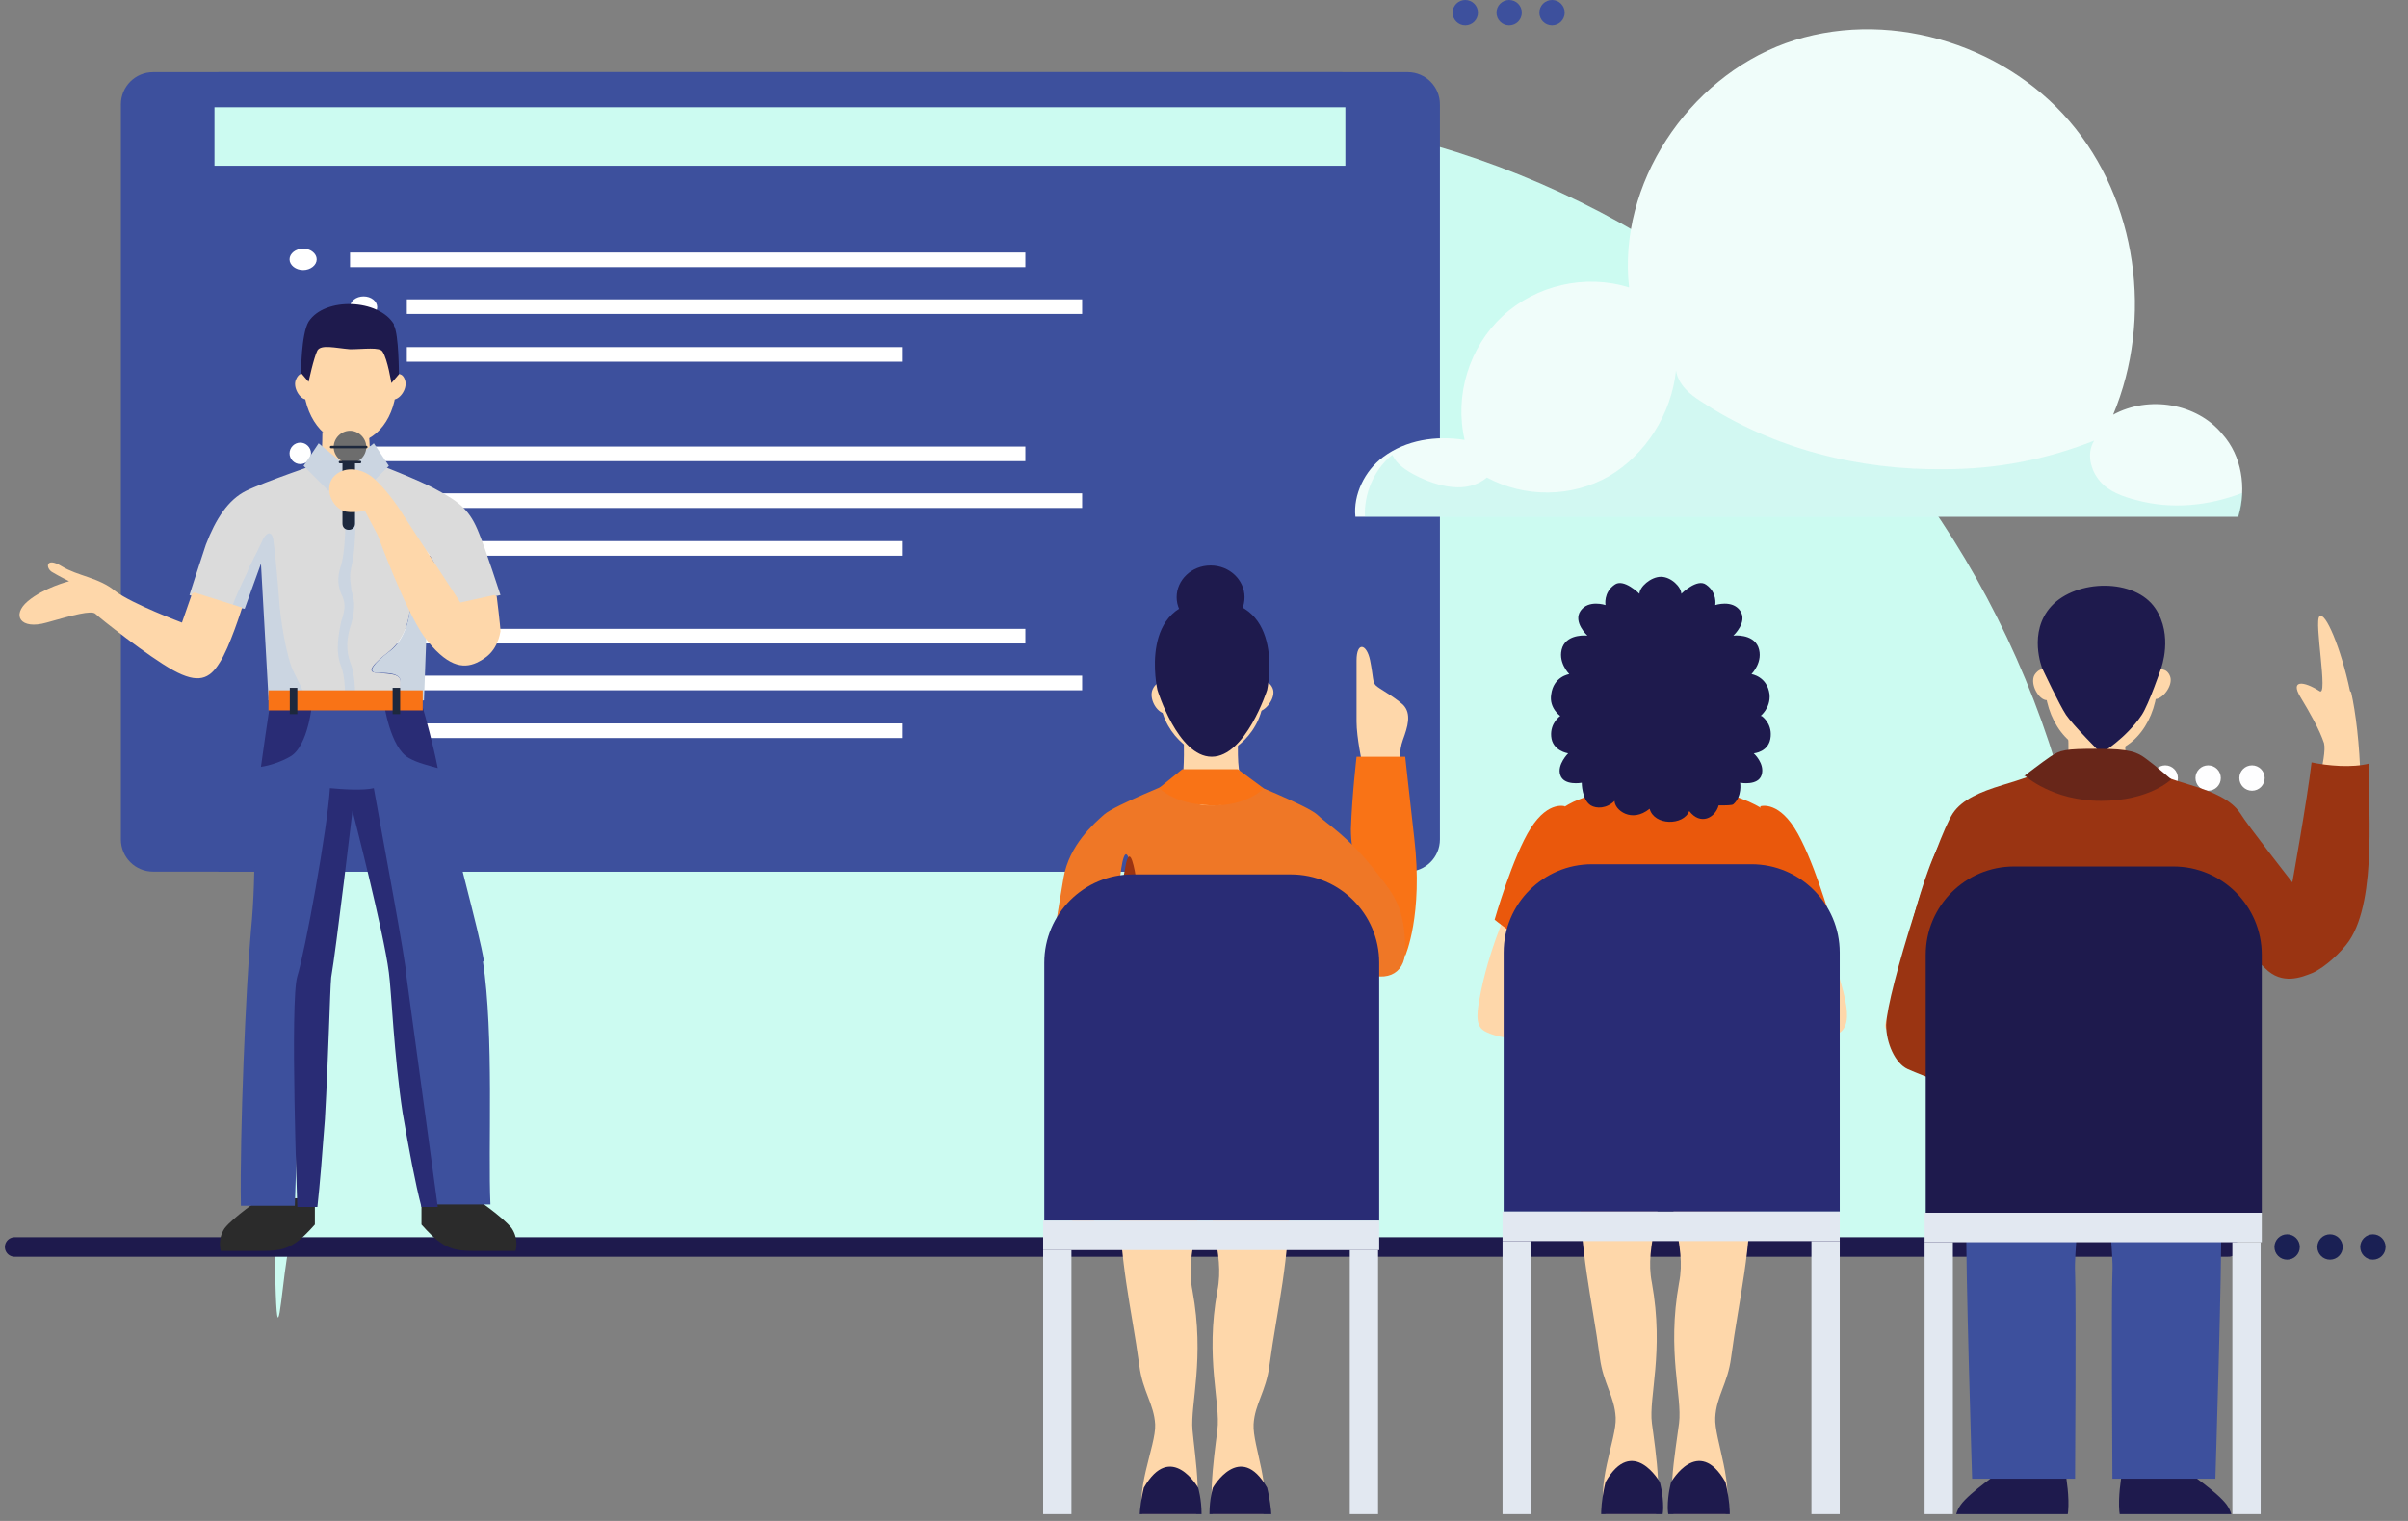 <svg xmlns="http://www.w3.org/2000/svg" width="247" height="156" viewBox="0 0 247 156" fill="none"><rect x="0" y="0" width="247" height="156" fill="#808080" stroke="none"/><g clip-path="url(#clip0_1152_316)"><path d="M234.6 129.2C235.318 129.2 235.9 128.618 235.9 127.9C235.9 127.182 235.318 126.6 234.6 126.6C233.882 126.6 233.3 127.182 233.3 127.9C233.3 128.618 233.882 129.2 234.6 129.2Z" fill="#1A2054"/><path d="M239 129.2C239.718 129.2 240.3 128.618 240.3 127.9C240.3 127.182 239.718 126.6 239 126.6C238.282 126.6 237.7 127.182 237.7 127.9C237.7 128.618 238.282 129.2 239 129.2Z" fill="#1A2054"/><path d="M243.4 129.2C244.118 129.2 244.7 128.618 244.7 127.9C244.7 127.182 244.118 126.6 243.4 126.6C242.682 126.6 242.1 127.182 242.1 127.9C242.1 128.618 242.682 129.2 243.4 129.2Z" fill="#1A2054"/><path d="M150.3 2.6C151.018 2.6 151.6 2.018 151.6 1.3C151.6 0.582 151.018 0 150.3 0C149.582 0 149 0.582 149 1.3C149 2.018 149.582 2.6 150.3 2.6Z" fill="#3D509D"/><path d="M154.8 2.6C155.518 2.6 156.1 2.018 156.1 1.3C156.1 0.582 155.518 0 154.8 0C154.082 0 153.5 0.582 153.5 1.3C153.5 2.018 154.082 2.6 154.8 2.6Z" fill="#3D509D"/><path d="M159.2 2.6C159.918 2.6 160.5 2.018 160.5 1.3C160.5 0.582 159.918 0 159.2 0C158.482 0 157.9 0.582 157.9 1.3C157.9 2.018 158.482 2.6 159.2 2.6Z" fill="#3D509D"/><path d="M212.8 127.9C214.3 121.1 215.1 114.1 215.1 106.8C215.1 54.1 173.2 11.3 121.6 11.3C70 11.3 28.1 54 28.1 106.8C28.1 159.6 28.9 121.1 30.4 127.9H212.8Z" fill="#CCFBF1"/><path d="M222.1 81.1C222.818 81.1 223.4 80.518 223.4 79.8C223.4 79.082 222.818 78.5 222.1 78.5C221.382 78.5 220.8 79.082 220.8 79.8C220.8 80.518 221.382 81.1 222.1 81.1Z" fill="#FEFEFF"/><path d="M226.5 81.1C227.218 81.1 227.8 80.518 227.8 79.8C227.8 79.082 227.218 78.5 226.5 78.5C225.782 78.5 225.2 79.082 225.2 79.8C225.2 80.518 225.782 81.1 226.5 81.1Z" fill="#FEFEFF"/><path d="M231 81.1C231.718 81.1 232.3 80.518 232.3 79.8C232.3 79.082 231.718 78.5 231 78.5C230.282 78.5 229.7 79.082 229.7 79.8C229.7 80.518 230.282 81.1 231 81.1Z" fill="#FEFEFF"/><path d="M169 49.5C169.718 49.5 170.3 48.918 170.3 48.2C170.3 47.482 169.718 46.9 169 46.9C168.282 46.9 167.7 47.482 167.7 48.2C167.7 48.918 168.282 49.5 169 49.5Z" fill="#3D509D"/><path d="M173.5 49.5C174.218 49.5 174.8 48.918 174.8 48.2C174.8 47.482 174.218 46.9 173.5 46.9C172.782 46.9 172.2 47.482 172.2 48.2C172.2 48.918 172.782 49.5 173.5 49.5Z" fill="#3D509D"/><path d="M177.9 49.5C178.618 49.5 179.2 48.918 179.2 48.2C179.2 47.482 178.618 46.9 177.9 46.9C177.182 46.9 176.6 47.482 176.6 48.2C176.6 48.918 177.182 49.5 177.9 49.5Z" fill="#3D509D"/><path d="M1.5 127.9H228.6" stroke="#1E1A4D" stroke-width="2" stroke-miterlimit="10" stroke-linecap="round"/><path d="M144.4 7.4H15.7C13.877 7.4 12.4 8.877 12.4 10.7V86.1C12.4 87.923 13.877 89.4 15.7 89.4H144.4C146.222 89.4 147.7 87.923 147.7 86.1V10.7C147.7 8.877 146.222 7.4 144.4 7.4Z" fill="#3D509D"/><path d="M137.7 7.4H22.4V89.4H137.7V7.4Z" fill="#3D509D"/><path d="M32.486 26.6C32.486 27.2 31.852 27.7 31.093 27.7C30.333 27.7 29.7 27.2 29.7 26.6C29.7 26 30.333 25.5 31.093 25.5C31.852 25.5 32.486 26 32.486 26.6Z" fill="white"/><path d="M105.175 25.9H35.905V27.4H105.175V25.9Z" fill="white"/><path d="M111 30.7H41.73V32.2H111V30.7Z" fill="white"/><path d="M92.511 35.6H41.73V37.1H92.511V35.6Z" fill="white"/><path d="M105.175 45.8H35.905V47.3H105.175V45.8Z" fill="white"/><path d="M111 50.6H41.73V52.1H111V50.6Z" fill="white"/><path d="M92.511 55.5H41.73V57H92.511V55.5Z" fill="white"/><path d="M105.175 64.5H35.905V66H105.175V64.5Z" fill="white"/><path d="M111 69.3H41.73V70.8H111V69.3Z" fill="white"/><path d="M92.511 74.2H41.73V75.7H92.511V74.2Z" fill="white"/><path d="M37.298 32.6C38.067 32.6 38.691 32.108 38.691 31.5C38.691 30.892 38.067 30.4 37.298 30.4C36.529 30.4 35.905 30.892 35.905 31.5C35.905 32.108 36.529 32.6 37.298 32.6Z" fill="white"/><path d="M38.818 36.3C38.818 36.9 38.184 37.4 37.425 37.4C36.665 37.4 36.032 36.9 36.032 36.3C36.032 35.7 36.665 35.2 37.425 35.2C38.184 35.2 38.818 35.7 38.818 36.3Z" fill="white"/><path d="M31.9 46.5C31.9 47.1 31.4 47.6 30.8 47.6C30.2 47.6 29.7 47.1 29.7 46.5C29.7 45.9 30.2 45.4 30.8 45.4C31.4 45.4 31.9 45.9 31.9 46.5Z" fill="white"/><path d="M36.9 51.4C36.9 52 36.4 52.5 35.8 52.5C35.2 52.5 34.7 52 34.7 51.4C34.7 50.8 35.2 50.3 35.8 50.3C36.4 50.3 36.9 50.8 36.9 51.4Z" fill="white"/><path d="M36.9 56.2C36.9 56.8 36.4 57.3 35.8 57.3C35.2 57.3 34.7 56.8 34.7 56.2C34.7 55.6 35.2 55.1 35.8 55.1C36.4 55.1 36.9 55.6 36.9 56.2Z" fill="white"/><path d="M31.9 65.6C31.9 66.2 31.4 66.7 30.8 66.7C30.2 66.7 29.7 66.2 29.7 65.6C29.7 65 30.2 64.5 30.8 64.5C31.4 64.5 31.9 65 31.9 65.6Z" fill="white"/><path d="M36.9 70.4C36.9 71 36.4 71.5 35.8 71.5C35.2 71.5 34.7 71 34.7 70.4C34.7 69.8 35.2 69.3 35.8 69.3C36.4 69.3 36.9 69.8 36.9 70.4Z" fill="white"/><path d="M36.9 75.3C36.9 75.9 36.4 76.4 35.8 76.4C35.2 76.4 34.7 75.9 34.7 75.3C34.7 74.7 35.2 74.2 35.8 74.2C36.4 74.2 36.9 74.7 36.9 75.3Z" fill="white"/><path d="M138 11H22V17H138V11Z" fill="#CCFBF1"/><path d="M26.768 122.898C26.768 122.898 23.938 124.827 23.038 125.985C22.266 127.142 22.652 128.3 22.652 128.3H27.025C28.826 128.3 29.597 128.043 30.755 127.142C31.398 126.628 32.298 125.599 32.298 125.599V122.898H26.639H26.768Z" fill="#2B2B2B"/><path d="M48.763 122.898C48.763 122.898 51.593 124.827 52.493 125.985C53.265 127.142 52.879 128.3 52.879 128.3H48.505C46.705 128.3 45.933 128.043 44.775 127.142C44.132 126.628 43.232 125.599 43.232 125.599V122.898H48.891H48.763Z" fill="#2B2B2B"/><path d="M49.663 98.717C49.148 95.373 46.447 86.112 44.903 78.651C44.003 78.523 42.974 78.137 41.945 77.622C40.016 76.593 39.63 71.706 39.63 71.706H31.269C31.269 71.706 30.498 75.822 29.34 77.237C28.568 78.137 27.539 78.523 26.639 78.651C25.867 83.539 26.382 89.07 25.738 95.501C25.224 101.161 24.581 116.209 24.709 123.67H30.24C30.24 123.67 30.883 102.061 31.655 99.617C32.427 97.173 34.356 85.726 34.485 81.481C35.771 81.61 36.028 81.738 37.057 81.481C37.958 86.626 41.302 98.588 41.431 99.874C41.559 101.675 44.646 123.541 44.646 123.541H50.306C50.048 117.753 50.691 106.177 49.534 98.588L49.663 98.717Z" fill="#3D509D"/><path d="M38.344 80.838C37.315 81.095 35.128 80.967 33.842 80.838C33.585 85.083 31.27 97.688 30.498 100.132C29.726 102.575 30.498 123.798 30.498 123.798H32.556C32.813 121.483 33.07 118.267 33.328 114.795C33.714 107.978 33.842 101.675 33.971 100.26C34.485 97.302 36.157 83.153 36.157 83.153C36.157 83.153 39.373 95.63 39.887 99.746C40.145 101.546 40.402 108.235 41.302 114.151C41.945 117.882 42.589 121.354 43.232 123.798H44.904C44.904 123.798 41.945 101.932 41.688 100.132C41.688 98.845 39.244 85.983 38.344 80.838Z" fill="#292C75"/><path d="M41.946 77.751C42.846 78.266 44.004 78.523 44.904 78.78C44.389 76.208 43.746 73.892 43.232 72.092H39.373C39.373 72.092 40.016 76.722 41.946 77.751Z" fill="#292C75"/><path d="M32.041 72.092L27.797 71.577C27.411 74.15 27.025 76.722 26.768 78.651C27.668 78.523 28.826 78.137 29.726 77.622C31.655 76.593 32.041 71.963 32.041 71.963V72.092Z" fill="#292C75"/><path d="M33.07 44.309C33.07 44.309 33.07 46.11 32.942 47.139C32.813 47.782 35.771 50.483 35.771 50.483C35.771 50.483 37.829 48.682 37.958 47.139C37.958 45.852 37.829 44.309 37.829 44.309H32.942H33.07Z" fill="#FED7AA"/><path d="M31.398 38.392C31.398 38.392 30.755 38.006 30.369 38.907C29.983 39.678 30.755 40.965 31.398 40.965C32.041 40.965 31.398 38.392 31.398 38.392Z" fill="#FED7AA"/><path d="M40.659 38.392C40.659 38.392 41.303 38.135 41.56 39.035C41.817 39.936 40.917 41.093 40.273 40.965C39.63 40.965 40.659 38.392 40.659 38.392Z" fill="#FED7AA"/><path d="M40.659 39.293C40.659 42.765 38.601 45.467 35.9 45.467C33.199 45.467 31.141 42.637 31.141 39.293C31.141 35.948 33.199 33.119 35.9 33.119C38.473 33.119 40.659 35.948 40.659 39.293Z" fill="#FED7AA"/><path d="M27.797 57.043C28.054 59.872 28.569 66.432 29.212 68.747C29.469 69.519 30.112 70.805 30.884 72.092H41.045C41.045 70.934 41.174 69.905 41.045 69.648C40.788 69.133 40.145 69.133 38.73 69.005C37.315 69.005 38.601 67.847 39.759 66.947C40.917 66.046 41.817 64.76 42.074 62.316C42.074 61.159 43.361 57.686 43.361 56.785C43.361 55.37 44.775 58.072 45.033 58.843C45.418 59.615 45.933 61.159 46.319 62.188L51.335 61.03C51.335 61.03 49.792 56.271 49.148 54.727C48.248 52.412 47.219 51.512 44.775 50.226C43.232 49.325 38.215 47.396 38.215 47.396C38.215 47.396 37.701 48.682 35.643 48.682C33.585 48.682 33.071 47.396 33.071 47.396C33.071 47.396 27.025 49.454 25.225 50.354C23.424 51.255 22.138 53.184 21.109 55.885C20.337 58.2 19.436 61.03 19.436 61.03L23.938 62.573C24.453 61.159 27.54 54.47 27.797 57.3V57.043Z" fill="#DBDBDB"/><path d="M38.73 69.005C40.145 69.005 40.788 69.133 41.045 69.648C41.045 69.905 41.045 70.934 41.045 72.092L43.489 71.834L44.004 57.943L45.676 62.188L46.833 61.93C46.447 60.901 45.29 59.615 45.032 58.715C44.647 57.943 44.004 57.428 43.489 56.271C42.975 54.985 42.717 55.628 42.589 56.914C42.331 58.843 42.331 60.516 42.074 62.316C41.817 64.76 40.917 66.175 39.759 66.947C38.601 67.847 37.444 69.005 38.73 69.005Z" fill="#CBD5E1"/><path d="M27.54 71.834L31.398 72.092C31.27 70.934 30.755 70.291 29.983 68.619C29.469 67.332 28.954 64.76 28.697 62.316C28.569 60.644 28.311 57.428 28.054 55.499C27.925 54.342 27.282 54.47 26.768 55.756C26.253 56.914 25.61 57.943 25.353 58.715C24.967 59.486 24.195 61.159 23.81 62.188L25.096 62.445L26.768 57.814L27.54 71.577V71.834Z" fill="#CBD5E1"/><path d="M32.685 45.467L31.141 47.782L33.714 50.354L35.643 47.91L32.685 45.467Z" fill="#CBD5E1"/><path d="M38.344 45.467L39.888 47.782L37.315 50.354L35.386 47.91L38.344 45.467Z" fill="#CBD5E1"/><path d="M36.414 70.934H35.385C35.385 70.934 35.385 69.39 34.999 68.361C34.356 66.818 34.742 65.017 34.999 63.731C35.514 62.316 35.385 61.673 34.999 60.901C34.742 60.258 34.485 59.358 34.999 57.943C35.642 55.628 35.385 50.869 35.385 50.869H36.414C36.414 50.997 36.672 55.756 36.028 58.2C35.771 59.358 36.028 59.872 36.028 60.515C36.286 61.287 36.543 62.188 36.028 63.988C35.514 65.403 35.514 66.818 35.9 67.847C36.414 69.133 36.414 70.805 36.414 70.805V70.934Z" fill="#CBD5E1"/><path d="M40.402 33.247C38.858 30.675 33.328 30.418 31.655 32.99C30.884 34.276 30.884 38.264 30.884 38.264L31.655 39.164C31.655 39.164 32.17 36.72 32.556 35.948C32.942 35.305 34.357 35.691 35.9 35.82C37.315 35.82 38.987 35.562 39.244 36.077C39.759 36.849 40.145 39.293 40.145 39.293L40.916 38.392C40.916 38.392 40.916 34.276 40.402 33.376V33.247Z" fill="#1E1A4D"/><path d="M35.771 54.342C35.385 54.342 35.128 54.084 35.128 53.699V47.139C35.128 46.753 35.385 46.495 35.771 46.495C36.157 46.495 36.414 46.753 36.414 47.139V53.699C36.414 54.084 36.157 54.342 35.771 54.342Z" fill="#1D283D"/><path d="M37.572 45.852C37.572 46.753 36.8 47.525 35.9 47.525C34.999 47.525 34.227 46.753 34.227 45.852C34.227 44.952 34.999 44.18 35.9 44.18C36.8 44.18 37.572 44.952 37.572 45.852Z" fill="#6D6D6D"/><path d="M37.572 45.981H33.97C33.97 45.981 33.842 45.981 33.842 45.852C33.842 45.852 33.842 45.724 33.97 45.724H37.572C37.572 45.724 37.7 45.724 37.7 45.852C37.7 45.852 37.7 45.981 37.572 45.981Z" fill="#1D283D"/><path d="M36.929 47.525H34.871C34.871 47.525 34.743 47.525 34.743 47.396C34.743 47.396 34.743 47.267 34.871 47.267H36.929C36.929 47.267 37.058 47.267 37.058 47.396C37.058 47.396 37.058 47.525 36.929 47.525Z" fill="#1D283D"/><path d="M43.36 70.805H27.54V72.863H43.36V70.805Z" fill="#F97316"/><path d="M30.498 70.548H29.726V73.249H30.498V70.548Z" fill="#1D283D"/><path d="M41.045 70.548H40.273V73.249H41.045V70.548Z" fill="#1D283D"/><path d="M50.692 61.03L47.219 61.802L41.431 52.927C40.659 51.641 39.373 49.968 38.344 49.068C37.315 48.168 35.771 47.782 34.614 48.554C33.07 49.583 33.842 51.898 35.257 52.412C35.9 52.669 37.444 52.412 37.444 52.412C37.444 52.412 37.958 53.441 38.73 54.856C38.73 54.856 41.559 62.574 43.489 65.275C45.804 68.362 47.476 68.619 48.891 67.976C49.663 67.59 50.949 66.947 51.335 64.76C51.335 64.246 50.949 61.159 50.949 61.159L50.692 61.03Z" fill="#FED7AA"/><path d="M19.694 60.901L18.665 63.86C18.665 63.86 13.52 61.93 11.847 60.644C10.175 59.229 7.989 59.101 6.317 58.072C4.645 57.043 4.645 58.329 5.416 58.715C6.059 59.101 7.088 59.615 7.088 59.615C7.088 59.615 4.516 60.258 2.844 61.673C1.172 63.088 2.072 64.631 4.773 63.86C7.474 63.088 9.404 62.573 9.789 62.959C10.175 63.345 15.192 67.332 17.764 68.747C20.337 70.162 21.494 69.648 22.523 67.976C23.552 66.432 24.838 62.316 24.838 62.316L19.951 60.773L19.694 60.901Z" fill="#FED7AA"/><path d="M229.613 52.882C230.439 50.06 229.967 46.768 227.962 44.533C225.367 41.358 220.413 40.535 216.757 42.534C220.885 32.657 219.234 20.545 212.275 12.431C205.316 4.317 193.286 0.79 183.142 4.435C173.117 8.08 165.922 18.899 167.101 29.482C162.619 28.071 157.548 29.247 154.127 32.422C150.707 35.597 149.173 40.535 150.235 45.121C147.286 44.651 144.22 45.121 141.861 46.885C139.973 48.296 138.794 50.766 139.03 53H229.495L229.613 52.882Z" fill="#F0FDFA"/><path opacity="0.2" d="M230 50.561C226.494 51.902 222.754 52.268 219.131 51.293C217.728 50.927 216.326 50.439 215.391 49.342C214.456 48.244 213.989 46.537 214.807 45.195C209.898 47.146 204.756 48.122 199.496 48.122C190.731 48.244 181.849 46.049 174.486 41.171C173.317 40.439 172.149 39.463 171.915 38C171.447 42.512 168.759 46.658 165.019 48.854C161.163 51.049 156.371 51.049 152.514 48.976C150.527 50.683 147.489 49.951 145.151 48.732C144.216 48.244 143.281 47.634 142.814 46.658C140.944 48.122 139.892 50.683 140.009 53H229.649C229.883 52.268 230 51.415 230 50.561Z" fill="#5EEAD4"/><path d="M205.306 150.852C205.306 150.852 202.057 153.057 201.128 154.334C200.2 155.61 200.664 157.003 200.664 157.003H210.878C213.083 157.003 211.806 150.736 211.806 150.736H205.306V150.852Z" fill="#1E1A4D"/><path d="M224.225 150.852C224.225 150.852 227.475 153.057 228.403 154.334C229.332 155.61 228.868 157.003 228.868 157.003H218.654C216.449 157.003 217.726 150.736 217.726 150.736H224.225V150.852Z" fill="#1E1A4D"/><path d="M205.771 116.148C202.289 116.613 201.824 122.068 201.708 125.666C201.592 129.264 202.289 151.664 202.289 151.664H212.851C212.851 151.664 212.967 133.094 212.851 130.54C212.618 126.246 215.636 114.756 205.771 116.148Z" fill="#3D509D"/><path d="M223.761 116.148C227.243 116.613 227.707 122.068 227.823 125.666C227.939 129.264 227.243 151.664 227.243 151.664H216.681C216.681 151.664 216.565 133.094 216.681 130.54C216.913 126.246 213.895 114.756 223.761 116.148Z" fill="#3D509D"/><path d="M212.154 75.874C212.154 75.874 212.27 77.963 211.922 79.24C211.69 79.936 215.404 83.302 215.404 83.302C215.404 83.302 217.957 81.097 218.073 79.24C218.073 77.731 217.957 75.874 217.957 75.874H212.038H212.154Z" fill="#FED7AA"/><path d="M209.949 68.678C209.949 68.678 209.252 68.33 208.672 69.258C208.208 70.187 209.136 71.812 209.949 71.812C210.761 71.812 209.949 68.678 209.949 68.678Z" fill="#FED7AA"/><path d="M221.439 68.678C221.439 68.678 222.252 68.446 222.6 69.374C222.948 70.303 221.788 71.812 220.975 71.696C220.163 71.696 221.439 68.562 221.439 68.562V68.678Z" fill="#FED7AA"/><path d="M221.323 69.722C221.323 73.901 218.77 77.267 215.52 77.267C212.27 77.267 209.717 73.901 209.717 69.722C209.717 65.544 212.27 62.178 215.52 62.178C218.654 62.178 221.323 65.544 221.323 69.722Z" fill="#FED7AA"/><path d="M199.387 107.327C199.387 107.095 199.387 106.863 199.503 106.631C200.432 101.64 202.985 96.417 202.985 96.417L195.905 95.373C195.905 95.373 194.512 100.364 193.352 105.122C193.12 106.167 197.182 107.908 199.271 107.327H199.387Z" fill="#FED7AA"/><path d="M231.189 88.409C230.028 85.623 229.216 84.347 226.314 82.722C224.341 81.677 218.306 79.24 218.306 79.24C218.306 79.24 217.726 80.865 215.172 80.865C212.619 80.865 212.038 79.24 212.038 79.24C212.038 79.24 204.726 81.793 202.521 82.838C200.316 83.882 198.923 86.088 197.763 89.337C196.718 92.123 195.673 96.417 195.673 96.417L200.896 97.578C201.593 95.837 203.101 91.659 203.566 90.15C204.262 88.177 205.191 87.713 205.539 91.195C205.887 94.676 206.467 102.569 207.164 105.47C207.396 106.515 204.146 113.711 205.191 115.336L213.315 114.291H218.074L225.27 115.22C225.386 113.711 221.672 106.747 221.556 106.515C221.208 105.935 222.484 100.48 222.832 97.578C222.949 96.185 224.341 92.007 224.341 90.846C224.341 89.105 225.966 92.471 226.314 93.284C226.779 94.328 233.51 96.069 233.51 96.069C233.51 96.069 231.653 90.266 230.841 88.409H231.189Z" fill="#9A3412"/><path d="M205.655 91.311C205.307 87.829 204.378 88.293 203.682 90.266C203.101 91.775 201.593 95.837 201.012 97.694L202.637 98.042L204.378 93.052L205.423 109.881H209.601C208.556 108.256 207.628 106.631 207.396 105.587C206.699 102.685 206.003 94.793 205.771 91.311H205.655Z" fill="#BCBCBC"/><path d="M221.091 62.41C219.002 59.277 212.967 59.393 210.413 62.178C207.976 64.848 209.485 68.562 209.485 68.562C209.485 68.562 211.226 72.276 211.922 73.32C212.618 74.365 215.52 77.267 215.52 77.267C215.52 77.267 218.073 75.758 219.698 73.32C220.395 72.276 221.671 68.562 221.671 68.562C221.671 68.562 222.948 65.196 221.091 62.41Z" fill="#1E1A4D"/><path d="M221.208 114.175H208.557V126.71H221.208V114.175Z" fill="#2B2B2B"/><path d="M209.601 84.231V79.124C209.601 79.124 207.048 80.052 205.423 80.516C203.102 81.213 201.245 82.025 200.316 83.418C198.575 86.088 193.584 101.64 193.468 105.122C193.468 106.979 194.397 109.068 195.673 109.649C199.271 111.274 208.673 114.059 208.673 114.059L210.298 109.184L200.896 103.729L204.262 94.212C204.494 105.006 199.039 118.47 199.039 118.47C199.039 118.47 204.146 121.487 207.164 121.487C209.833 112.086 209.833 93.052 209.601 84.347V84.231Z" fill="#9A3412"/><path d="M241.054 70.883C240.126 66.473 238.501 62.643 237.921 63.223C237.34 63.687 238.849 71.579 237.921 70.883C236.296 69.839 234.903 69.722 235.947 71.463C236.992 73.204 237.921 74.829 238.385 76.222C238.733 77.615 237.224 82.141 236.528 86.204C235.947 90.266 234.903 89.57 235.367 93.052C235.715 95.489 236.992 99.087 238.733 96.998C239.429 96.069 240.706 94.909 241.17 92.355C242.795 83.882 242.099 75.178 241.17 70.999L241.054 70.883Z" fill="#FED7AA"/><path d="M220.511 84.231V79.124C220.511 79.124 223.065 80.052 224.689 80.516C227.011 81.213 228.868 82.025 229.796 83.418C230.493 84.579 235.135 90.498 235.135 90.498C235.135 90.498 236.644 82.141 237.108 78.195C238.733 78.543 241.287 78.775 243.028 78.311C242.796 81.909 243.956 92.123 240.939 96.533C240.126 97.694 238.501 99.203 237.224 99.783C236.064 100.247 234.091 101.06 232.35 99.319C230.609 97.578 225.85 94.212 225.85 94.212C225.618 105.006 231.073 118.47 231.073 118.47C231.073 118.47 225.966 121.487 222.949 121.487C220.279 112.086 220.279 93.052 220.511 84.347V84.231Z" fill="#9A3412"/><path d="M224.573 114.059H205.306V116.497H224.573V114.059Z" fill="white"/><path d="M209.949 109.184C209.949 109.184 212.735 109.765 216.681 110.693C220.511 111.622 220.975 113.247 220.511 114.175C217.609 114.175 207.86 114.175 207.86 114.175C207.86 114.175 206.931 110.113 209.949 109.184Z" fill="#FED7AA"/><path d="M207.744 79.588C207.744 79.588 210.53 82.141 215.52 82.141C220.511 82.141 222.716 79.936 222.716 79.936C222.716 79.936 220.975 78.427 220.163 77.847C219.234 77.151 218.538 76.802 215.172 76.802C211.806 76.802 211.342 76.918 210.297 77.615C209.601 78.079 207.628 79.588 207.628 79.588H207.744Z" fill="#682619"/><path d="M200.316 127.407H197.414V157.119H200.316V127.407Z" fill="#E2E8F1"/><path d="M231.886 127.407H228.984V157.119H231.886V127.407Z" fill="#E2E8F1"/><path d="M232.001 124.389V97.926C232.001 92.935 227.939 88.873 222.948 88.873H206.583C201.593 88.873 197.53 92.935 197.53 97.926V124.389H232.118H232.001Z" fill="#1E1A4D"/><path d="M232.001 124.389H197.414V127.407H232.001V124.389Z" fill="#E2E8F1"/><path d="M160.97 108.604C160.97 108.604 158.881 111.854 158.3 116.032C157.836 119.282 158.997 122.068 162.247 124.273C165.845 124.389 176.058 124.273 178.728 124.273C181.397 124.273 184.067 120.675 182.906 116.148C182.326 113.711 180.933 108.72 180.933 108.72L160.854 108.488L160.97 108.604Z" fill="#3C3C3C"/><path d="M176.174 81.213C176.174 81.213 173.273 80.168 173.389 78.543C173.505 76.918 173.389 73.437 173.389 73.437H167.237C167.237 73.437 167.237 76.802 167.237 78.543C167.237 80.284 164.452 81.213 164.452 81.213C164.452 81.213 165.844 83.418 168.862 84.231C169.094 84.347 169.442 84.463 169.907 84.463C170.371 84.463 170.255 84.463 170.487 84.463C170.719 84.463 170.835 84.463 171.067 84.463C171.416 84.463 171.764 84.463 172.112 84.231C175.13 83.418 176.522 81.213 176.522 81.213H176.174Z" fill="#B25A29"/><path d="M165.148 68.562C165.148 68.562 164.336 68.098 163.871 69.142C163.407 70.187 164.336 71.812 165.148 71.812C166.077 71.812 165.148 68.562 165.148 68.562Z" fill="#FED7AA"/><path d="M175.594 68.562C175.594 68.562 176.407 68.214 176.755 69.374C177.103 70.419 175.942 71.928 175.13 71.812C174.317 71.812 175.594 68.562 175.594 68.562Z" fill="#FED7AA"/><path d="M175.826 69.722C175.826 74.017 172.112 77.615 170.139 77.615C168.166 77.615 164.452 74.133 164.452 69.722C164.452 65.312 167.005 61.83 170.139 61.83C173.273 61.83 175.826 65.312 175.826 69.722Z" fill="#FED7AA"/><path d="M164.452 68.562C164.452 68.562 167.122 69.258 168.05 65.66C168.746 67.633 171.184 68.446 172.577 67.285C173.273 68.678 175.942 68.562 175.942 68.562C175.942 68.562 176.175 61.25 170.255 61.25C164.336 61.25 164.336 68.562 164.336 68.562H164.452Z" fill="#7E3422"/><path d="M179.656 120.559C179.656 128.567 178.379 133.094 177.567 139.245C177.219 141.915 176.058 143.191 175.942 145.397C175.826 147.602 178.031 152.477 176.871 155.726C176.058 158.048 173.737 158.164 172.228 156.539C170.719 154.914 171.88 148.763 172.228 145.977C172.576 143.191 170.951 138.665 172.228 131.585C173.04 127.523 170.835 124.273 171.416 118.47C171.764 114.291 179.656 113.363 179.656 120.559Z" fill="#FED7AA"/><path d="M162.015 120.559C162.015 128.567 163.291 133.094 164.104 139.245C164.452 141.915 165.613 143.191 165.729 145.397C165.845 147.602 163.523 152.477 164.8 155.61C165.613 157.932 167.702 158.164 169.211 156.655C170.836 155.03 169.791 148.646 169.443 145.977C169.095 143.307 170.72 138.665 169.443 131.585C168.63 127.523 170.836 124.273 170.255 118.47C169.907 114.291 162.015 113.363 162.015 120.559Z" fill="#FED7AA"/><path d="M166.657 99.551C166.657 99.551 169.211 98.275 170.836 98.158C172.577 98.158 173.737 98.042 175.826 99.319C177.799 100.596 176.523 101.408 174.666 102.105C171.996 103.033 167.121 103.033 167.121 103.033L166.657 99.435V99.551Z" fill="#FED7AA"/><path d="M161.898 104.542C161.55 105.935 160.273 108.14 159.925 110.577H181.397C181.049 108.488 180.469 106.631 179.888 105.006C179.308 103.381 178.96 100.596 179.192 98.623C179.772 94.096 181.861 83.766 181.861 83.766C181.861 83.766 180.817 82.722 178.611 81.909C177.103 81.329 175.014 80.633 175.014 80.633C175.014 80.633 170.487 85.856 165.496 80.633C165.496 80.633 163.059 81.561 161.898 82.025C160.621 82.49 158.997 83.766 158.997 83.766C158.997 83.766 161.434 96.534 161.898 98.739C162.362 100.944 162.246 103.033 161.898 104.542Z" fill="#EA580C"/><path d="M180.468 91.195C180.468 91.195 179.772 94.444 177.683 95.605C175.594 96.766 175.013 96.65 173.156 96.533C172.344 96.533 171.88 97.114 172.692 97.578C173.156 97.81 174.317 97.926 175.013 98.158C176.754 98.623 177.103 100.944 177.683 103.149C178.263 105.354 181.049 108.024 181.049 108.024C181.049 108.024 179.54 101.872 179.888 98.971C180.352 94.096 180.701 91.195 180.701 91.195H180.468Z" fill="#EA580C"/><path d="M160.505 90.614C160.505 90.614 161.666 93.98 163.291 95.257C164.683 96.301 166.192 96.301 167.237 96.301C168.281 96.301 168.63 97.462 167.005 97.694C165.728 97.81 164.799 98.042 164.451 98.855C164.103 99.667 164.451 101.06 164.219 102.337C163.871 104.542 161.317 106.747 161.317 106.747C161.317 106.747 162.478 102.569 162.13 100.248C161.434 96.301 160.389 93.052 160.505 90.614Z" fill="#EA580C"/><path d="M168.05 106.399C167.817 106.399 167.585 106.399 167.585 106.167L162.827 95.257C162.827 95.025 162.827 94.793 163.059 94.793C163.291 94.793 163.523 94.793 163.523 95.025L168.282 105.935C168.282 106.167 168.282 106.399 168.05 106.399Z" fill="white"/><path d="M167.353 99.667C166.193 98.971 164.452 98.158 162.014 98.739C161.318 98.855 158.648 99.203 156.907 100.248C158.3 98.739 159.345 95.605 159.925 93.748C158.184 93.98 156.443 93.052 155.283 91.775C155.283 91.775 152.961 96.533 151.917 101.64C151.684 102.917 151.22 104.658 151.917 105.47C152.613 106.283 155.863 106.863 157.372 106.399C158.881 105.819 162.595 102.221 163.059 102.917C164.568 104.89 167.585 105.354 168.282 104.89C168.978 104.426 168.282 100.015 167.585 99.551L167.353 99.667Z" fill="#FED7AA"/><path d="M177.451 91.543H165.497V108.024H177.451V91.543Z" fill="#7E3422"/><path d="M189.057 101.64C188.709 100.364 186.62 92.819 185.808 91.543C184.647 93.052 182.558 93.864 180.933 93.748C181.629 96.069 183.138 100.248 184.531 101.64C180.933 102.221 179.772 103.033 179.076 102.801C178.379 102.569 178.496 100.944 177.451 100.944C177.451 101.872 177.451 102.801 177.451 102.801C177.451 102.801 175.014 101.408 173.273 101.756C171.416 102.105 170.023 104.31 173.853 106.283C174.549 106.631 181.397 107.211 183.718 106.979C185.343 106.863 188.477 106.515 189.057 105.587C189.754 104.658 189.406 103.033 189.057 101.64Z" fill="#FED7AA"/><path d="M181.165 109.533H160.157L159.925 110.577H181.513L181.165 109.533Z" fill="#2B2B2B"/><path d="M164.8 80.865C164.8 80.865 166.077 83.766 170.023 83.65C174.201 83.534 176.058 80.981 176.058 80.981L175.013 80.633C175.013 80.633 172.46 82.606 169.791 82.49C167.121 82.374 165.496 80.633 165.496 80.633L164.8 80.865Z" fill="#EA580C"/><path d="M163.639 81.329C163.639 81.329 164.916 83.882 166.541 84.695C168.282 85.507 171.996 85.856 173.737 85.043C175.71 84.115 176.871 81.329 176.871 81.329L175.013 80.633C175.013 80.633 173.853 83.07 169.675 82.838C166.541 82.722 164.8 80.865 164.8 80.865L163.639 81.329Z" fill="#EA580C"/><path d="M160.622 82.722C160.622 82.722 158.881 82.025 157.024 84.927C155.167 87.829 153.31 94.328 153.31 94.328C153.31 94.328 155.747 96.301 156.908 96.766C158.881 97.346 160.39 96.766 160.39 96.766C160.39 96.766 160.738 93.98 160.39 90.73C160.041 87.48 160.506 82.722 160.506 82.722H160.622Z" fill="#EA580C"/><path d="M180.469 82.722C180.469 82.722 182.21 82.025 184.067 84.927C185.924 87.829 187.781 94.328 187.781 94.328C187.781 94.328 186.736 96.766 184.879 96.998C182.906 97.23 180.701 96.766 180.701 96.766C180.701 96.766 179.772 93.748 180.121 90.498C180.469 87.248 180.585 82.722 180.585 82.722H180.469Z" fill="#EA580C"/><path d="M180.584 73.437C180.584 73.437 181.629 72.624 181.513 71.231C181.281 69.374 179.656 69.142 179.656 69.142C179.656 69.142 180.932 67.865 180.352 66.357C179.772 64.964 177.799 65.196 177.799 65.196C177.799 65.196 179.307 63.803 178.495 62.643C177.683 61.482 175.942 62.062 175.942 62.062C175.942 62.062 176.174 60.785 175.013 59.973C174.085 59.277 172.46 60.902 172.46 60.902C172.46 60.205 171.415 59.161 170.371 59.161C169.326 59.161 168.165 60.205 168.165 60.902C168.165 60.902 166.54 59.277 165.612 59.973C164.451 60.785 164.683 62.062 164.683 62.062C164.683 62.062 162.942 61.482 162.13 62.643C161.317 63.803 162.826 65.196 162.826 65.196C162.826 65.196 160.853 64.964 160.273 66.357C159.693 67.865 160.969 69.142 160.969 69.142C160.969 69.142 159.344 69.374 159.112 71.231C158.88 72.624 160.041 73.437 160.041 73.437C160.041 73.437 158.996 74.133 159.112 75.526C159.228 77.035 160.853 77.267 160.853 77.267C160.853 77.267 159.693 78.427 160.041 79.472C160.389 80.633 162.246 80.284 162.246 80.284C162.246 80.284 162.246 82.025 163.174 82.606C163.755 82.954 164.799 82.954 165.612 82.141C165.612 83.07 167.353 84.463 169.21 82.954C169.674 84.695 172.692 84.695 173.272 83.186C174.433 84.695 175.942 83.882 176.29 82.606C176.986 82.606 177.683 82.606 177.799 82.49C178.727 81.677 178.495 80.284 178.495 80.284C178.495 80.284 180.352 80.633 180.7 79.472C181.048 78.311 179.888 77.267 179.888 77.267C179.888 77.267 181.513 77.151 181.629 75.526C181.745 74.133 180.7 73.437 180.7 73.437H180.584Z" fill="#1E1A4D"/><path d="M164.684 152.012C164.684 152.012 163.988 154.798 164.336 156.307C164.8 157.932 170.487 159.324 170.603 154.682C170.603 153.173 170.255 152.012 170.255 152.012C170.255 152.012 167.47 147.138 164.684 152.012Z" fill="#1E1A4D"/><path d="M176.987 152.012C176.987 152.012 177.683 154.798 177.335 156.307C176.871 157.932 171.183 159.324 171.067 154.682C171.067 153.173 171.416 152.012 171.416 152.012C171.416 152.012 174.201 147.138 176.987 152.012Z" fill="#1E1A4D"/><path d="M157.023 127.291H154.122V157.003H157.023V127.291Z" fill="#E2E8F1"/><path d="M188.709 127.291H185.807V157.003H188.709V127.291Z" fill="#E2E8F1"/><path d="M188.709 124.273V97.694C188.709 92.703 184.647 88.641 179.656 88.641H163.291C158.3 88.641 154.238 92.703 154.238 97.694V124.273H188.825H188.709Z" fill="#292C75"/><path d="M188.709 124.273H154.122V127.291H188.709V124.273Z" fill="#E2E8F1"/><path d="M139.73 78.311C139.73 78.311 139.149 75.642 139.149 74.017C139.149 72.392 139.149 69.723 139.149 67.749C139.149 65.776 140.194 66.008 140.542 67.749C140.89 69.49 140.774 69.955 141.123 70.303C141.471 70.651 142.863 71.347 143.908 72.276C144.837 73.204 144.372 74.597 143.908 75.874C143.444 77.151 143.676 78.195 143.676 78.195H139.73V78.311Z" fill="#FED7AA"/><path d="M139.382 90.73C139.382 90.266 138.569 87.597 138.569 85.043C138.685 81.561 139.15 77.615 139.15 77.615H144.14C144.14 77.615 144.489 80.865 145.069 85.972C145.997 93.864 144.14 98.042 144.14 98.042L139.382 90.73Z" fill="#F97316"/><path d="M132.302 121.487C132.302 129.496 131.025 134.022 130.213 140.058C129.865 142.727 128.704 144.004 128.588 146.093C128.472 148.298 130.561 152.825 129.4 155.959C128.588 158.28 126.615 158.744 125.106 157.235C123.597 155.726 124.526 149.459 124.874 146.673C125.222 143.888 123.597 139.361 124.874 132.397C125.686 128.335 123.597 125.085 124.061 119.282C124.41 115.104 132.186 114.291 132.302 121.371V121.487Z" fill="#FED7AA"/><path d="M114.776 121.487C114.776 129.496 116.053 134.022 116.865 140.058C117.213 142.727 118.374 144.004 118.49 146.093C118.606 148.298 116.169 153.173 117.445 156.307C118.258 158.628 120.463 158.512 121.972 156.887C123.597 155.378 122.552 149.343 122.32 146.673C122.088 144.004 123.597 139.361 122.32 132.397C121.508 128.335 123.597 125.085 123.133 119.282C122.784 115.104 115.008 114.291 114.892 121.371L114.776 121.487Z" fill="#FED7AA"/><path d="M117.329 152.593C117.329 152.593 116.633 155.378 116.981 156.887C117.446 158.512 123.133 159.905 123.249 155.262C123.249 153.753 122.901 152.593 122.901 152.593C122.901 152.593 120.115 147.718 117.329 152.593Z" fill="#1E1A4D"/><path d="M129.98 152.593C129.98 152.593 130.677 155.378 130.329 156.887C129.864 158.512 124.177 159.905 124.061 155.262C124.061 153.753 124.409 152.593 124.409 152.593C124.409 152.593 127.195 147.718 129.98 152.593Z" fill="#1E1A4D"/><path d="M127.659 61.25C127.659 63.107 126.15 64.5 124.177 64.5C122.204 64.5 120.695 62.991 120.695 61.25C120.695 59.509 122.204 58 124.177 58C126.15 58 127.659 59.509 127.659 61.25Z" fill="#1E1A4D"/><path d="M129.749 81.445C129.749 81.445 127.311 80.516 127.079 78.892C126.847 77.151 127.079 74.249 127.079 74.249H121.392C121.392 74.249 121.508 77.151 121.392 78.892C121.276 80.4 118.723 81.445 118.723 81.445C118.723 81.445 119.999 83.534 122.785 84.231C123.017 84.347 125.338 84.347 125.57 84.231C128.356 83.534 129.633 81.445 129.633 81.445H129.749Z" fill="#FED7AA"/><path d="M108.509 117.309C108.509 117.309 108.509 122.3 109.669 124.621C110.714 126.942 112.339 127.407 112.455 123.344C112.455 119.978 112.455 116.38 112.455 116.38L108.393 117.193L108.509 117.309Z" fill="#FED7AA"/><path d="M133.114 92.471C133.114 92.471 136.364 97.926 139.266 99.435C141.935 100.944 144.141 100.015 144.141 97.462C144.141 93.168 142.98 91.775 141.355 89.686C138.221 85.623 136.132 84.579 135.088 83.534C134.043 82.606 127.659 80.052 127.659 80.052C126.267 82.606 125.338 82.606 124.178 82.606C123.017 82.606 122.088 82.606 120.696 80.052C120.696 80.052 114.312 82.606 113.267 83.534C112.223 84.463 109.669 86.668 109.089 90.034C108.509 93.4 107 102.453 107.232 106.167C107.348 109.185 108.161 114.872 108.277 117.193L111.991 116.729C111.991 115.568 111.759 111.97 111.41 109.533C110.946 106.631 111.759 100.712 112.687 97.81C113.616 94.909 114.776 91.311 115.008 89.105C115.357 86.9 115.705 87.364 116.053 89.105C116.401 90.846 116.169 91.659 116.633 95.141C117.098 98.623 118.142 102.569 118.258 104.078C118.258 105.47 118.142 107.444 118.026 107.908C119.535 108.14 121.508 108.488 123.945 108.488C128.704 108.488 133.347 107.095 133.347 107.095C133.347 107.095 132.418 101.408 132.302 99.551C132.302 97.114 132.882 92.355 132.882 92.355L133.114 92.471Z" fill="#EF7726"/><path d="M116.982 95.373C116.517 91.891 116.749 91.078 116.401 89.337C116.053 87.597 115.705 87.132 115.357 89.337C115.008 91.543 113.848 95.141 113.035 98.042C112.107 100.944 111.294 106.863 111.759 109.765C112.107 112.202 112.339 115.8 112.339 116.961H112.919C112.919 114.407 112.571 108.024 112.919 104.774C113.151 101.64 115.473 92.587 115.473 92.587C115.473 92.587 115.473 96.998 115.821 99.783C116.053 101.64 115.008 107.211 115.008 107.211C115.008 107.211 116.169 107.792 118.374 108.14C118.374 107.792 118.606 105.703 118.606 104.31C118.606 102.801 117.562 98.855 116.982 95.373Z" fill="#9A3412"/><path d="M119.419 70.071C119.419 70.071 118.722 69.722 118.258 70.651C117.794 71.58 118.606 73.088 119.535 73.204C120.347 73.204 119.535 70.071 119.535 70.071H119.419Z" fill="#FED7AA"/><path d="M129.401 69.955C129.401 69.955 130.213 69.722 130.561 70.651C130.91 71.579 129.749 73.088 128.937 72.972C128.124 72.972 129.401 69.955 129.401 69.955Z" fill="#FED7AA"/><path d="M129.633 71.115C129.633 75.178 126.151 77.615 124.294 77.615C122.437 77.615 118.955 75.178 118.955 71.115C118.955 67.053 121.392 63.687 124.294 63.687C127.195 63.687 129.633 67.053 129.633 71.115Z" fill="#FED7AA"/><path d="M124.293 61.598C116.633 61.598 118.722 70.767 118.722 70.767C118.722 70.767 120.811 77.615 124.293 77.615C127.775 77.615 129.98 70.767 129.98 70.767C129.98 70.767 131.954 61.598 124.293 61.598Z" fill="#1E1A4D"/><path d="M118.954 80.865C118.954 80.865 120.463 82.49 124.177 82.606C127.891 82.722 129.632 80.865 129.632 80.865L126.963 78.892C126.963 78.892 125.338 78.892 123.829 78.892C122.32 78.892 121.276 78.892 121.276 78.892L118.838 80.865H118.954Z" fill="#F97316"/><path d="M109.902 128.219H107V157.816H109.902V128.219Z" fill="#E2E8F1"/><path d="M141.355 128.219H138.454V157.816H141.355V128.219Z" fill="#E2E8F1"/><path d="M141.471 125.201V98.739C141.471 93.748 137.409 89.686 132.418 89.686H116.169C111.178 89.686 107.116 93.748 107.116 98.739V125.201H141.587H141.471Z" fill="#292C75"/><path d="M141.471 125.201H107V128.219H141.471V125.201Z" fill="#E2E8F1"/></g><defs><clipPath id="clip0_1152_316"><rect width="246.6" height="155.3" fill="white"/></clipPath></defs></svg>